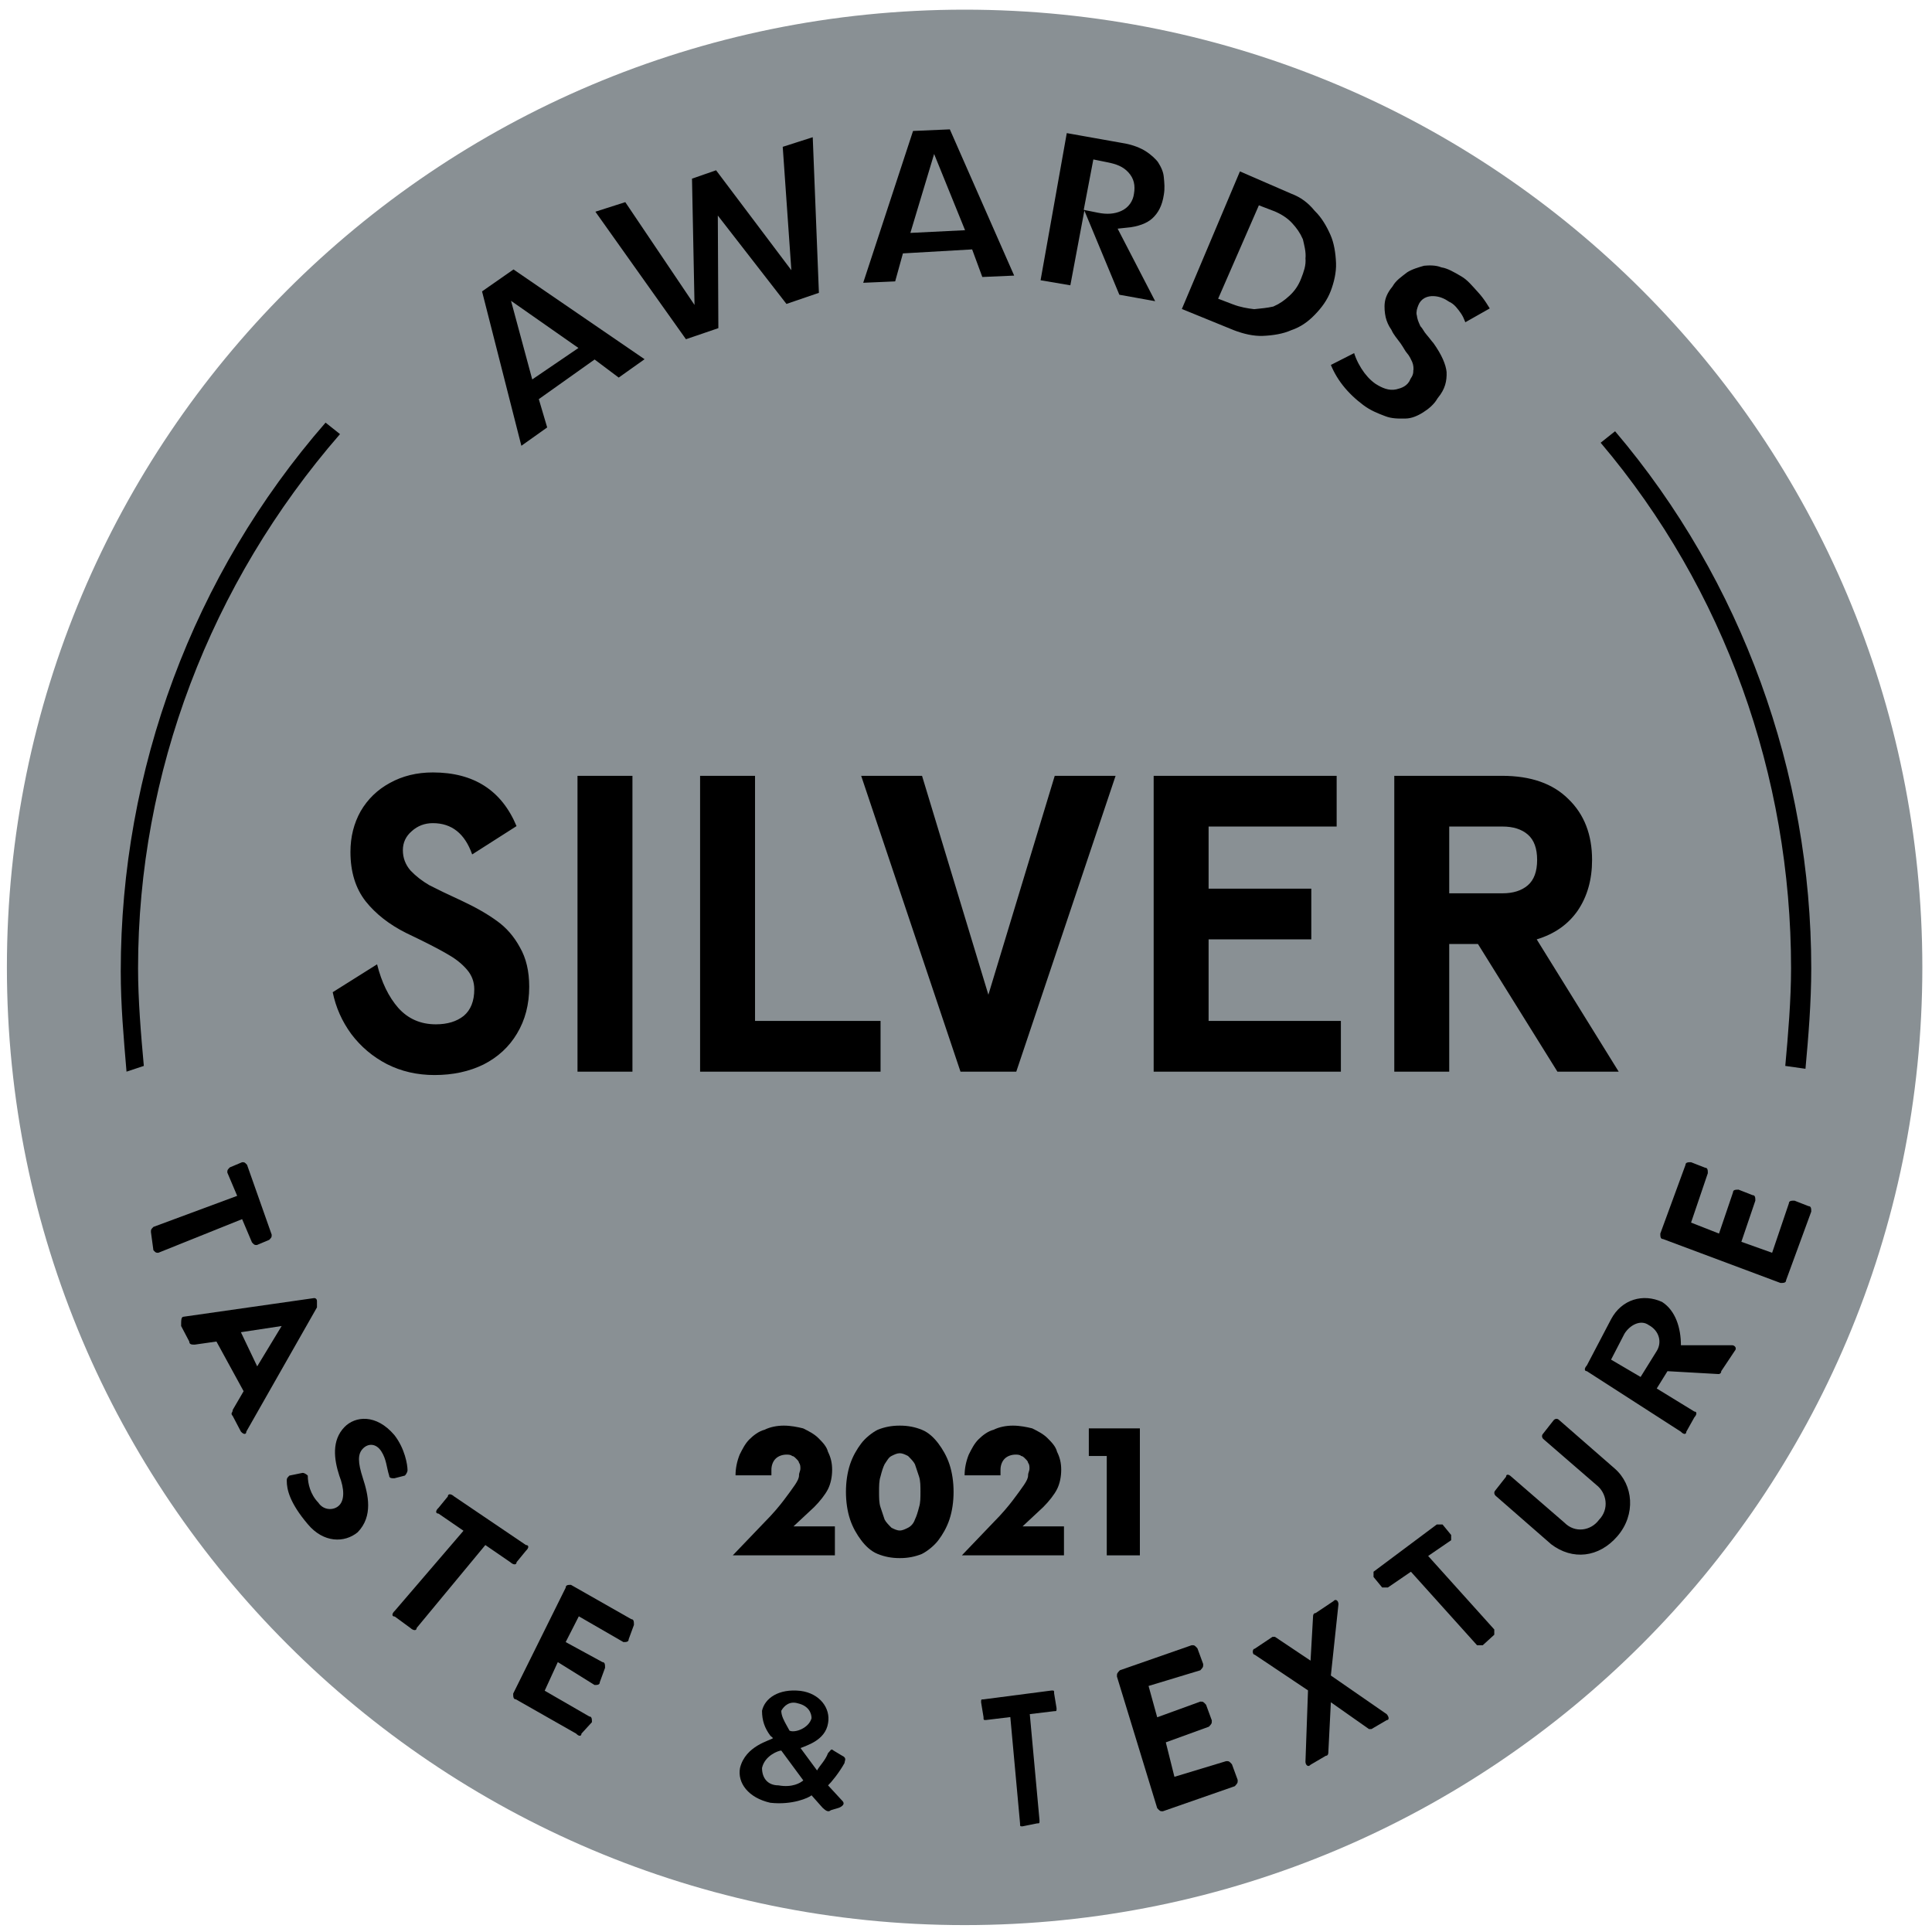 <?xml version="1.0" encoding="UTF-8"?>
<svg xmlns="http://www.w3.org/2000/svg" width="128" height="128" viewBox="0 0 128 128" fill="none">
  <path d="M127.36 64.091C127.36 99.109 98.926 127.543 63.908 127.543C28.891 127.543 0.457 99.109 0.457 64.091C0.457 29.074 28.8 0.64 63.908 0.64C99.017 0.64 127.36 29.074 127.36 64.091Z" fill="#899094"></path>
  <path d="M37.619 23.05L34.53 20.889L35.502 24.491L37.619 23.05ZM39.388 24.313L36.162 26.604L36.717 28.48L34.298 30.198L31.481 19.136L34.018 17.365L43.404 23.793L40.985 25.511L39.388 24.313Z" fill="black" stroke="#899094" stroke-width="0.8"></path>
  <path d="M41.591 12.92L45.587 18.853L45.441 11.554L47.586 10.808L51.936 16.583L51.437 9.442L54.225 8.55L54.666 19.683L51.964 20.607L47.963 15.455L47.995 22.026L45.293 22.95L38.803 13.812L41.591 12.92Z" fill="black" stroke="#899094" stroke-width="0.8"></path>
  <path d="M63.355 14.88L61.944 11.404L60.861 15.003L63.355 14.88ZM64.134 16.94L60.13 17.171L59.615 19.03L56.629 19.16L60.198 8.289L63.185 8.159L67.793 18.633L64.807 18.764L64.134 16.94Z" fill="black" stroke="#899094" stroke-width="0.8"></path>
  <path d="M72.267 13.59L72.812 13.7C73.357 13.811 73.764 13.771 74.118 13.613C74.472 13.454 74.688 13.145 74.734 12.771C74.811 12.312 74.739 11.99 74.462 11.689C74.186 11.387 73.844 11.257 73.299 11.146L72.754 11.036L72.267 13.59ZM77.262 20.492L73.874 19.882L71.988 15.343L71.234 19.362L68.476 18.895L70.353 8.355L74.661 9.122C75.206 9.232 75.718 9.428 76.113 9.677C76.507 9.925 76.869 10.26 77.059 10.528C77.303 10.915 77.461 11.269 77.501 11.676C77.542 12.083 77.582 12.49 77.504 12.95C77.381 13.784 77.067 14.349 76.615 14.763C76.162 15.178 75.487 15.409 74.673 15.489L77.262 20.492Z" fill="black" stroke="#899094" stroke-width="0.8"></path>
  <path d="M81.239 19.566L81.836 19.794C82.263 19.958 82.723 20.036 83.097 20.081C83.504 20.041 83.911 20 84.233 19.928C84.587 19.77 84.856 19.579 85.157 19.302C85.458 19.026 85.674 18.717 85.838 18.29C86.001 17.863 86.132 17.521 86.091 17.115C86.137 16.74 86.011 16.301 85.938 15.979C85.78 15.625 85.589 15.356 85.313 15.055C85.037 14.754 84.642 14.505 84.215 14.342L83.618 14.113L81.239 19.566ZM81.937 10.828L85.715 12.468C86.398 12.729 86.93 13.129 87.398 13.699C87.897 14.184 88.247 14.806 88.51 15.397C88.774 15.987 88.887 16.715 88.915 17.411C88.942 18.107 88.766 18.823 88.538 19.421C88.276 20.104 87.877 20.636 87.392 21.136C86.907 21.636 86.37 22.018 85.694 22.249C85.104 22.512 84.376 22.625 83.68 22.653C82.984 22.68 82.268 22.505 81.585 22.243L77.775 20.688L81.937 10.828Z" fill="black" stroke="#899094" stroke-width="0.8"></path>
  <path d="M96.879 21.925C96.72 21.571 96.647 21.25 96.457 20.981C96.266 20.712 96.075 20.443 95.819 20.345C95.51 20.129 95.254 20.031 94.965 20.019C94.676 20.006 94.44 20.112 94.342 20.368C94.276 20.539 94.211 20.709 94.264 20.827C94.284 21.031 94.337 21.149 94.442 21.385C94.58 21.536 94.686 21.772 94.824 21.923C94.962 22.073 95.153 22.342 95.291 22.493C95.864 23.299 96.18 24.007 96.24 24.618C96.268 25.314 96.125 25.944 95.575 26.614C95.293 27.094 94.874 27.423 94.487 27.667C94.1 27.91 93.628 28.122 93.136 28.129C92.643 28.137 92.151 28.144 91.639 27.948C91.126 27.752 90.614 27.556 90.082 27.157C89.016 26.358 88.135 25.336 87.673 23.984L89.981 22.811C90.074 23.336 90.285 23.809 90.529 24.195C90.772 24.582 91.049 24.884 91.358 25.1C91.752 25.348 92.093 25.479 92.415 25.406C92.737 25.333 92.973 25.228 93.07 24.972C93.136 24.801 93.254 24.748 93.234 24.545C93.266 24.459 93.246 24.256 93.194 24.138C93.141 24.02 93.035 23.784 92.897 23.633C92.759 23.482 92.654 23.246 92.463 22.977C92.272 22.709 91.996 22.407 91.837 22.053C91.647 21.784 91.488 21.43 91.415 21.109C91.343 20.787 91.302 20.38 91.348 20.006C91.393 19.632 91.556 19.205 91.923 18.758C92.204 18.278 92.591 18.034 93.011 17.705C93.397 17.462 93.837 17.336 94.277 17.21C94.683 17.17 95.176 17.163 95.603 17.326C96.062 17.404 96.542 17.685 97.022 17.967C97.502 18.248 97.831 18.668 98.245 19.12C98.659 19.572 98.956 20.077 99.252 20.581L96.879 21.925Z" fill="black" stroke="#899094" stroke-width="0.8"></path>
  <path d="M55.314 103.046H48.548L50.651 100.851C51.2 100.303 51.657 99.754 51.931 99.389C52.206 99.023 52.48 98.657 52.663 98.383C52.846 98.109 52.937 97.926 52.937 97.743C52.937 97.56 53.028 97.469 53.028 97.286C53.028 97.194 53.028 97.011 52.937 96.92C52.937 96.829 52.846 96.737 52.754 96.646C52.663 96.554 52.571 96.463 52.48 96.463C52.388 96.371 52.206 96.371 52.114 96.371C51.84 96.371 51.566 96.463 51.383 96.646C51.2 96.829 51.108 97.103 51.108 97.377C51.108 97.469 51.108 97.56 51.108 97.743H48.731C48.731 97.286 48.823 96.829 49.005 96.371C49.188 96.006 49.371 95.64 49.645 95.366C49.92 95.091 50.285 94.817 50.651 94.726C51.017 94.543 51.474 94.451 51.931 94.451C52.388 94.451 52.846 94.543 53.211 94.634C53.577 94.817 53.943 95 54.217 95.274C54.491 95.549 54.766 95.823 54.857 96.189C55.04 96.554 55.131 96.92 55.131 97.377C55.131 97.834 55.04 98.291 54.857 98.657C54.674 99.023 54.308 99.48 53.943 99.846L52.571 101.126H55.314V103.046Z" fill="black"></path>
  <path d="M58.24 98.84C58.24 99.206 58.24 99.571 58.332 99.846C58.423 100.12 58.514 100.394 58.606 100.669C58.697 100.851 58.88 101.034 59.063 101.217C59.246 101.309 59.429 101.4 59.612 101.4C59.794 101.4 59.977 101.309 60.16 101.217C60.343 101.126 60.526 100.943 60.617 100.669C60.709 100.486 60.8 100.211 60.892 99.846C60.983 99.571 60.983 99.206 60.983 98.84C60.983 98.474 60.983 98.109 60.892 97.834C60.8 97.56 60.709 97.286 60.617 97.011C60.526 96.829 60.343 96.646 60.16 96.463C59.977 96.371 59.794 96.28 59.612 96.28C59.429 96.28 59.246 96.371 59.063 96.463C58.88 96.554 58.789 96.737 58.606 97.011C58.514 97.194 58.423 97.469 58.332 97.834C58.24 98.109 58.24 98.474 58.24 98.84ZM56.046 98.84C56.046 98.2 56.137 97.56 56.32 97.011C56.503 96.463 56.777 96.006 57.052 95.64C57.326 95.274 57.783 94.909 58.149 94.726C58.606 94.543 59.063 94.451 59.612 94.451C60.16 94.451 60.617 94.543 61.075 94.726C61.532 94.909 61.897 95.274 62.172 95.64C62.446 96.006 62.72 96.463 62.903 97.011C63.086 97.56 63.177 98.2 63.177 98.84C63.177 99.48 63.086 100.12 62.903 100.669C62.72 101.217 62.446 101.674 62.172 102.04C61.897 102.406 61.44 102.771 61.075 102.954C60.617 103.137 60.16 103.229 59.612 103.229C59.063 103.229 58.606 103.137 58.149 102.954C57.692 102.771 57.326 102.406 57.052 102.04C56.777 101.674 56.503 101.217 56.32 100.669C56.137 100.12 56.046 99.48 56.046 98.84Z" fill="black"></path>
  <path d="M70.491 103.046H63.726L65.828 100.851C66.377 100.303 66.834 99.754 67.108 99.389C67.383 99.023 67.657 98.657 67.84 98.383C68.023 98.109 68.114 97.926 68.114 97.743C68.114 97.56 68.206 97.469 68.206 97.286C68.206 97.194 68.206 97.011 68.114 96.92C68.114 96.829 68.023 96.737 67.931 96.646C67.84 96.554 67.748 96.463 67.657 96.463C67.566 96.371 67.383 96.371 67.291 96.371C67.017 96.371 66.743 96.463 66.56 96.646C66.377 96.829 66.286 97.103 66.286 97.377C66.286 97.469 66.286 97.56 66.286 97.743H63.908C63.908 97.286 64 96.829 64.183 96.371C64.366 96.006 64.548 95.64 64.823 95.366C65.097 95.091 65.463 94.817 65.828 94.726C66.194 94.543 66.651 94.451 67.108 94.451C67.566 94.451 68.023 94.543 68.388 94.634C68.754 94.817 69.12 95 69.394 95.274C69.668 95.549 69.943 95.823 70.034 96.189C70.217 96.554 70.308 96.92 70.308 97.377C70.308 97.834 70.217 98.291 70.034 98.657C69.851 99.023 69.486 99.48 69.12 99.846L67.748 101.126H70.491V103.046Z" fill="black"></path>
  <path d="M73.326 96.463H72.137V94.634H75.52V103.046H73.326V96.463Z" fill="black"></path>
  <path d="M8.382 71C8.191 68.717 8 66.624 8 64.341C8 51.022 12.778 38.084 21.57 28L22.526 28.761C13.925 38.655 9.147 51.212 9.147 64.15C9.147 66.243 9.338 68.527 9.529 70.62L8.382 71ZM119.617 70.81L118.279 70.62C118.471 68.527 118.662 66.243 118.662 64.15C118.662 51.403 114.266 39.035 106.047 29.332L107.003 28.571C115.413 38.465 120 51.212 120 64.15C120 66.434 119.809 68.717 119.617 70.81Z" fill="black"></path>
  <path d="M28.791 71.224C27.633 71.224 26.578 70.981 25.627 70.496C24.693 70.011 23.909 69.348 23.274 68.508C22.659 67.668 22.248 66.744 22.043 65.736L24.983 63.888C25.281 65.083 25.748 66.044 26.383 66.772C27.036 67.5 27.866 67.864 28.875 67.864C29.64 67.864 30.256 67.677 30.723 67.304C31.189 66.912 31.422 66.324 31.422 65.54C31.422 65.055 31.264 64.625 30.947 64.252C30.629 63.879 30.228 63.552 29.742 63.272C29.276 62.992 28.604 62.637 27.727 62.208L26.915 61.816C25.794 61.256 24.898 60.556 24.227 59.716C23.555 58.857 23.218 57.765 23.218 56.44C23.218 55.451 23.442 54.555 23.89 53.752C24.357 52.949 25.001 52.324 25.823 51.876C26.663 51.409 27.614 51.176 28.678 51.176C31.385 51.176 33.233 52.361 34.222 54.732L31.282 56.608C30.797 55.227 29.929 54.536 28.678 54.536C28.137 54.536 27.671 54.713 27.279 55.068C26.887 55.404 26.691 55.824 26.691 56.328C26.691 56.832 26.858 57.28 27.195 57.672C27.549 58.045 27.969 58.372 28.454 58.652C28.959 58.913 29.677 59.259 30.61 59.688C31.525 60.117 32.291 60.556 32.907 61.004C33.541 61.452 34.054 62.04 34.447 62.768C34.857 63.477 35.062 64.345 35.062 65.372C35.062 66.548 34.792 67.584 34.251 68.48C33.728 69.357 32.99 70.039 32.038 70.524C31.087 70.991 30.004 71.224 28.791 71.224ZM38.261 51.4H41.901V71H38.261V51.4ZM46.383 51.4H50.023V67.64H58.339V71H46.383V51.4ZM57.055 51.4H61.087L65.483 65.904L69.879 51.4H73.911L67.331 71H63.635L57.055 51.4ZM76.433 51.4H88.557V54.76H80.073V58.876H86.877V62.236H80.073V67.64H88.837V71H76.433V51.4ZM99.515 51.4C101.419 51.4 102.884 51.913 103.911 52.94C104.956 53.948 105.479 55.292 105.479 56.972C105.479 58.279 105.161 59.399 104.527 60.332C103.892 61.247 102.987 61.881 101.811 62.236L107.243 71H103.183L97.919 62.544H96.015V71H92.375V51.4H99.515ZM99.543 59.184C100.252 59.184 100.812 59.007 101.223 58.652C101.633 58.297 101.839 57.737 101.839 56.972C101.839 56.207 101.633 55.647 101.223 55.292C100.812 54.937 100.252 54.76 99.543 54.76H96.015V59.184H99.543Z" fill="black"></path>
  <path d="M15.714 79.228L15.061 77.686C15.061 77.514 15.061 77.514 15.225 77.343L16.041 77C16.204 77 16.204 77 16.367 77.171L18 81.8C18 81.971 18 81.971 17.837 82.143L17.02 82.486C16.857 82.486 16.857 82.486 16.694 82.314L16.041 80.771L10.49 83C10.326 83 10.326 83 10.163 82.829L10 81.629C10 81.457 10 81.457 10.163 81.286L15.714 79.228Z" fill="black"></path>
  <path d="M12.18 87.234L20.82 86C20.82 86 21 86 21 86.206V86.411C21 86.617 21 86.617 21 86.617L16.32 94.846C16.32 95.052 16.14 95.052 15.96 94.846L15.42 93.817C15.24 93.612 15.42 93.612 15.42 93.406L16.14 92.171L14.34 88.88L12.9 89.085C12.72 89.085 12.54 89.085 12.54 88.88L12 87.852C12 87.441 12 87.234 12.18 87.234ZM17.04 90.525L18.66 87.852L15.96 88.263L17.04 90.525Z" fill="black"></path>
  <path d="M19 98.119C19 97.94 19 97.94 19.174 97.761L20.044 97.582C20.217 97.582 20.391 97.761 20.391 97.761C20.391 98.298 20.565 99.013 21.087 99.549C21.435 100.086 22.131 100.086 22.478 99.728C22.826 99.37 22.826 98.655 22.478 97.761C22.131 96.689 21.957 95.436 22.826 94.542C23.522 93.827 24.913 93.648 26.13 95.079C26.826 95.973 27 97.046 27 97.403C27 97.582 26.826 97.761 26.826 97.761L26.13 97.94C25.956 97.94 25.783 97.94 25.783 97.761C25.609 97.225 25.609 96.689 25.261 96.151C24.913 95.615 24.391 95.615 24.044 95.973C23.696 96.331 23.696 96.867 24.044 97.94C24.391 99.013 24.739 100.444 23.696 101.517C22.826 102.232 21.435 102.232 20.391 100.98C19.174 99.549 19 98.655 19 98.119Z" fill="black"></path>
  <path d="M30.707 101.416L29.052 100.279C28.845 100.279 28.845 100.089 29.052 99.9L29.672 99.142C29.672 98.953 29.879 98.953 30.086 99.142L34.845 102.363C35.052 102.363 35.052 102.552 34.845 102.742L34.224 103.5C34.224 103.69 34.017 103.69 33.81 103.5L32.155 102.363L27.604 107.858C27.604 108.047 27.396 108.047 27.19 107.858L26.155 107.101C25.948 107.101 25.948 106.911 26.155 106.721L30.707 101.416Z" fill="black"></path>
  <path d="M37.478 105.19C37.478 105 37.652 105 37.826 105L41.826 107.275C42 107.275 42 107.465 42 107.655L41.652 108.602C41.652 108.792 41.478 108.792 41.304 108.792L38.348 107.085L37.478 108.792L39.913 110.119C40.087 110.119 40.087 110.308 40.087 110.497L39.739 111.446C39.739 111.635 39.565 111.635 39.391 111.635L36.956 110.119L36.087 112.014L39.043 113.721C39.217 113.721 39.217 113.91 39.217 114.099L38.522 114.858C38.522 115.047 38.348 115.047 38.174 114.858L34.174 112.583C34 112.583 34 112.393 34 112.204L37.478 105.19Z" fill="black"></path>
  <path d="M51.215 115.155L51.033 114.99C50.668 114.496 50.486 114.002 50.486 113.343C50.668 112.52 51.58 111.861 53.038 112.025C54.314 112.19 55.043 113.178 54.861 114.167C54.678 115.32 53.402 115.649 53.038 115.814L54.132 117.297C54.314 116.967 54.678 116.638 54.861 116.144C55.043 115.979 55.043 115.814 55.225 115.979L55.772 116.308C56.137 116.473 55.954 116.638 55.954 116.802C55.59 117.461 55.043 118.12 54.861 118.285L55.772 119.273C55.954 119.438 55.954 119.603 55.59 119.767L55.043 119.932C54.861 120.097 54.678 119.932 54.496 119.767L53.767 118.944C53.585 119.108 52.491 119.603 51.033 119.438C49.574 119.108 48.845 118.12 49.028 117.132C49.392 115.649 51.033 115.32 51.215 115.155ZM51.58 118.285C52.491 118.45 53.038 118.12 53.22 117.955L51.762 115.979C51.58 115.979 50.668 116.308 50.486 117.132C50.486 117.791 50.85 118.285 51.58 118.285ZM53.767 113.837C53.767 113.508 53.585 113.014 52.856 112.849C52.309 112.684 51.944 113.014 51.762 113.343C51.762 113.673 51.944 114.002 52.126 114.332L52.309 114.661C52.673 114.826 53.585 114.496 53.767 113.837Z" fill="black"></path>
  <path d="M66.936 113.761L65.323 113.956C65.161 113.956 65.161 113.956 65.161 113.761L65 112.783C65 112.587 65 112.587 65.161 112.587L69.677 112C69.839 112 69.839 112 69.839 112.196L70 113.174C70 113.37 70 113.37 69.839 113.37L68.226 113.565L68.871 120.609C68.871 120.804 68.871 120.804 68.71 120.804L67.742 121C67.581 121 67.581 121 67.581 120.804L66.936 113.761Z" fill="black"></path>
  <path d="M74 111.076C74 110.868 74 110.868 74.191 110.661L78.952 109C79.143 109 79.143 109 79.333 109.208L79.714 110.246C79.714 110.453 79.714 110.453 79.524 110.661L76.095 111.699L76.667 113.774L79.524 112.736C79.714 112.736 79.714 112.736 79.905 112.944L80.286 113.982C80.286 114.189 80.286 114.189 80.095 114.397L77.238 115.435L77.809 117.718L81.238 116.68C81.428 116.68 81.428 116.68 81.619 116.887L82 117.925C82 118.132 82 118.132 81.809 118.34L77.048 120C76.857 120 76.857 120 76.667 119.793L74 111.076Z" fill="black"></path>
  <path d="M86.659 111.993L83.126 109.628C82.958 109.628 82.958 109.234 83.126 109.234L84.304 108.446H84.472L86.827 110.022L86.995 107.067C86.995 107.067 86.995 106.87 87.163 106.87L88.341 106.082C88.509 105.884 88.677 106.082 88.677 106.279L88.173 111.007L91.874 113.569C92.042 113.766 92.042 113.963 91.874 113.963L90.864 114.554H90.696L88.173 112.78L88.004 116.13C88.004 116.13 88.004 116.327 87.836 116.327L86.827 116.919C86.659 117.115 86.49 116.919 86.49 116.721L86.659 111.993Z" fill="black"></path>
  <path d="M93.477 104.131L91.953 105.174C91.762 105.174 91.762 105.174 91.571 105.174L91 104.478C91 104.478 91 104.305 91 104.131L95.191 101C95.381 101 95.381 101 95.571 101L96.143 101.696C96.143 101.696 96.143 101.869 96.143 102.043L94.619 103.087L99 107.957C99 107.957 99 108.13 99 108.304L98.238 109C98.238 109 98.048 109 97.857 109L93.477 104.131Z" fill="black"></path>
  <path d="M99.078 99.089C99.078 99.089 98.902 98.91 99.078 98.732L99.781 97.837C99.781 97.658 99.956 97.658 100.132 97.837L103.646 100.878C104.349 101.594 105.404 101.416 105.931 100.7C106.634 99.984 106.458 98.91 105.755 98.374L102.241 95.332C102.241 95.332 102.065 95.153 102.241 94.975L102.944 94.08C102.944 94.08 103.119 93.9 103.295 94.08L106.985 97.3C108.215 98.374 108.391 100.342 107.161 101.773C105.931 103.205 104.174 103.383 102.768 102.31L99.078 99.089Z" fill="black"></path>
  <path d="M105.134 90.844C104.955 90.844 104.955 90.653 105.134 90.462L106.737 87.404C107.448 86.067 108.873 85.685 110.119 86.258C111.009 86.831 111.365 87.977 111.365 89.124H114.748C114.927 89.124 115.104 89.316 114.927 89.506L114.036 90.844C114.036 91.035 113.858 91.035 113.858 91.035L110.475 90.844L109.763 91.991L112.256 93.519C112.434 93.519 112.434 93.71 112.256 93.902L111.722 94.856C111.722 95.048 111.543 95.048 111.365 94.856L105.134 90.844ZM109.763 89.506C110.119 88.933 109.941 88.169 109.229 87.787C108.694 87.404 107.983 87.787 107.626 88.36L106.737 90.079L108.694 91.227L109.763 89.506Z" fill="black"></path>
  <path d="M110.185 82.091C110 82.091 110 81.909 110 81.727L111.667 77.182C111.667 77 111.852 77 112.037 77L112.963 77.364C113.148 77.364 113.148 77.546 113.148 77.727L112.037 81L113.889 81.727L114.815 79C114.815 78.818 115 78.818 115.185 78.818L116.111 79.182C116.296 79.182 116.296 79.364 116.296 79.546L115.37 82.273L117.408 83L118.518 79.727C118.518 79.546 118.704 79.546 118.889 79.546L119.815 79.909C120 79.909 120 80.091 120 80.273L118.333 84.818C118.333 85 118.148 85 117.963 85L110.185 82.091Z" fill="black"></path>
</svg>

